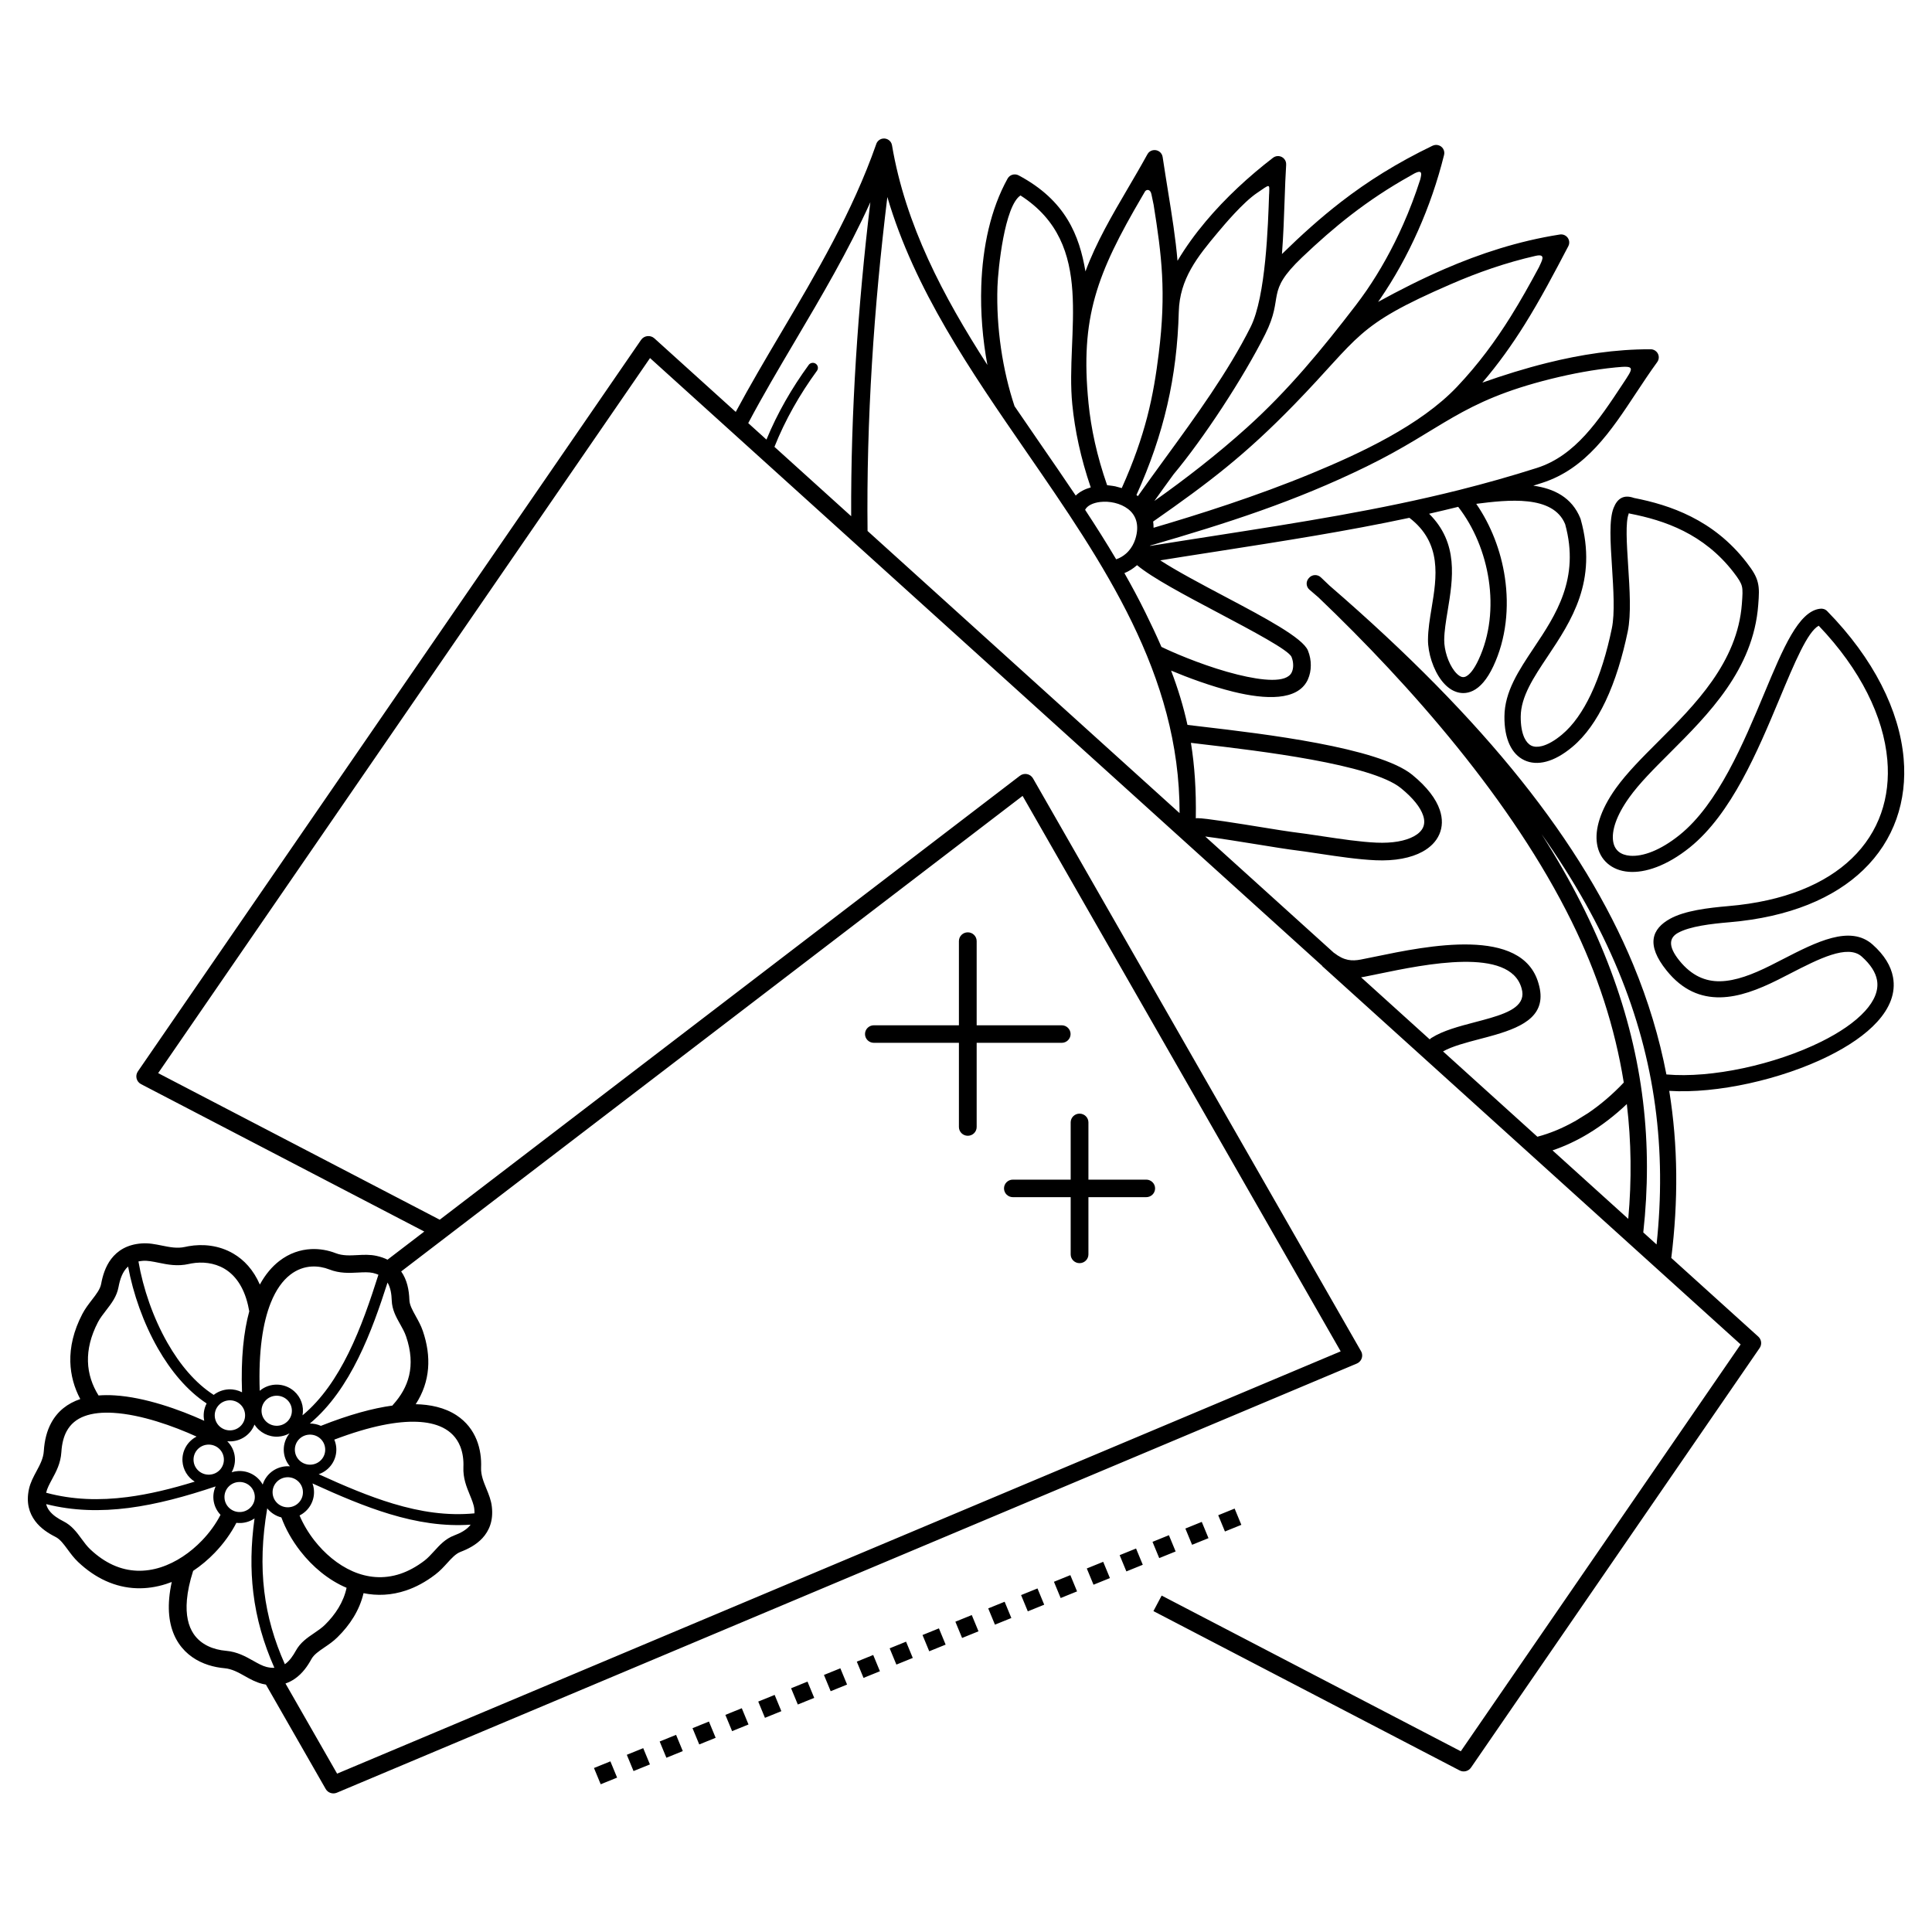 <?xml version="1.0" encoding="UTF-8"?>
<!-- Uploaded to: ICON Repo, www.svgrepo.com, Generator: ICON Repo Mixer Tools -->
<svg fill="#000000" width="800px" height="800px" version="1.1" viewBox="144 144 512 512" xmlns="http://www.w3.org/2000/svg">
 <path d="m561.32 441.18 3.559-2.207c3.383-2.301 6.559-5.039 9.438-8.086-2.352-14.676-7.004-28.902-13.855-42.773-15.727-31.883-42.59-62.414-67.09-85.824-0.781-0.672-1.562-1.352-2.359-2.023l0.008 0.008c-0.898-0.773-1-2.117-0.219-3.008 0.035-0.023 0.051-0.066 0.082-0.094 0.797-0.949 2.242-1.031 3.148-0.176 0.773 0.73 1.535 1.461 2.301 2.191 41.422 35.789 67.098 68.234 80.457 100.38 4.039 9.73 6.953 19.43 8.824 29.172 11.973 1.066 28.793-2.621 41.02-8.676 4.852-2.402 8.949-5.172 11.637-8.137 2.434-2.68 3.66-5.477 3.148-8.219-0.371-2-1.652-4.082-4.047-6.215-3.719-3.316-11.387 0.621-19.004 4.535-1.074 0.555-2.148 1.109-3.242 1.652-5.188 2.594-10.305 4.543-15.223 4.625-5.172 0.082-9.992-1.84-14.223-7.086-5.574-6.894-3.887-11.082 0.914-13.738 3.887-2.148 10.051-2.887 15.406-3.352 14.863-1.258 25.746-5.894 32.738-12.621 7.281-6.996 10.293-16.215 9.422-26.141-0.992-11.41-7.086-23.93-18.18-35.543-2.957 1.586-6.348 9.68-10.43 19.465-5.719 13.68-12.711 30.422-23.738 39.289-6.055 4.871-11.848 6.809-16.215 6.457-2.227-0.176-4.121-0.934-5.574-2.191-1.477-1.277-2.461-3.039-2.797-5.215-0.598-3.769 0.797-8.852 4.988-14.719 2.914-4.062 6.902-8.062 11.176-12.328 9.781-9.766 21.074-21.043 22.227-36.566 0.168-2.266 0.262-3.609 0.008-4.625-0.242-0.992-0.891-2.008-2.215-3.727-3.953-5.121-8.539-8.555-13.242-10.934-4.754-2.402-9.656-3.719-14.164-4.602-0.125-0.023-0.262-0.066-0.379-0.109-0.008 0.008 0.023 0.066 0 0.125-0.891 2.242-0.527 7.836-0.145 13.812 0.402 6.223 0.832 12.832-0.109 17.391-1.387 6.676-3.316 13.074-5.902 18.516-2.359 4.961-5.266 9.152-8.793 12.09-2.461 2.059-4.793 3.324-6.902 3.879-2.148 0.57-4.106 0.43-5.793-0.359-1.688-0.789-3.023-2.191-3.93-4.141-0.898-1.93-1.387-4.441-1.359-7.441 0.043-6.602 3.777-12.184 7.844-18.281 5.742-8.598 12.219-18.305 8.246-32.695-3.199-7.836-15.242-6.449-23.562-5.391 3.894 5.644 6.543 12.453 7.582 19.48 1.191 7.992 0.344 16.305-3.047 23.543-1.672 3.559-3.519 5.582-5.383 6.5-1.68 0.824-3.316 0.797-4.844 0.16-1.328-0.547-2.512-1.57-3.519-2.887-2.176-2.84-3.602-7.254-3.578-10.816 0.016-2.672 0.48-5.477 0.965-8.406 1.336-8.07 2.84-17.195-5.894-23.871-16.602 3.543-33.234 6.137-50.766 8.875-7.211 1.125-10.41 1.613-15.258 2.402 4.316 2.812 10.84 6.266 17.254 9.664 10.41 5.508 20.539 10.867 21.891 14.25 0.52 1.293 0.766 2.637 0.754 3.922 0 1.328-0.27 2.602-0.766 3.703-0.016 0.051-0.043 0.102-0.066 0.152-0.035 0.059 0.008-0.016-0.074 0.152-2.711 5.356-10.992 5.098-19.613 2.981-5.981-1.469-12.207-3.805-16.508-5.609 1.84 4.812 3.273 9.512 4.34 14.391 0.906 0.109 2.469 0.293 4.172 0.496 15.762 1.848 46.52 5.465 55.402 12.73 3.965 3.242 6.312 6.406 7.289 9.297 0.805 2.359 0.723 4.551-0.117 6.473-0.824 1.891-2.352 3.449-4.469 4.609-3.016 1.652-7.305 2.504-12.445 2.266-4.66-0.211-9.766-0.973-14.863-1.738-2.68-0.402-5.348-0.805-7.934-1.125-1.016-0.125-3.953-0.598-7.465-1.168-5.121-0.824-11.496-1.855-14.863-2.266l34.148 30.875-0.008-0.035c1.352 1.059 2.551 1.613 3.668 1.84 1.133 0.234 2.258 0.152 3.402-0.066 1.219-0.234 2.445-0.488 3.797-0.766 13.812-2.863 39.004-8.078 43.312 7.07 2.469 8.246-3.754 11.379-11.453 13.637-1.379 0.402-2.781 0.773-4.172 1.133-3.609 0.949-7.211 1.891-9.672 3.266l25.004 22.613c3.383-0.891 6.699-2.285 9.883-4.082zm13.805-4.594c-3.164 3.008-6.602 5.66-10.211 7.844-3.031 1.832-6.207 3.324-9.48 4.434l20.07 18.145c0.941-10.371 0.805-20.504-0.379-30.422zm-80.684-36.586c-0.023-0.016-0.043-0.043-0.066-0.059l-178.11-161.05-130.35 189.5 74.621 38.844 153.71-117.62c1.125-0.898 2.797-0.586 3.512 0.664l86.891 151.73c0.059 0.094 0.109 0.191 0.16 0.301 0.504 1.184-0.051 2.543-1.242 3.047l-270.3 113.73c-1.082 0.453-2.359 0.051-2.957-0.992l-15.836-27.66c-0.312-0.051-0.621-0.117-0.941-0.191-1.73-0.43-3.184-1.234-4.684-2.082-1.645-0.922-3.367-1.898-5.348-2.066-1.402-0.125-2.856-0.395-4.289-0.855-2.996-0.965-5.836-2.754-7.824-5.703-1.93-2.871-3.008-6.777-2.543-12.008 0.117-1.336 0.336-2.762 0.672-4.289-0.504 0.191-1.016 0.379-1.527 0.539-5.055 1.613-10.562 1.645-16.031-0.848-2.461-1.125-4.894-2.754-7.254-4.988-1.125-1.066-1.98-2.234-2.82-3.375-1.008-1.359-1.965-2.672-3.176-3.273-1.848-0.934-3.914-2.227-5.391-4.207-1.578-2.117-2.434-4.871-1.637-8.496 0.379-1.715 1.168-3.176 1.98-4.695 0.891-1.652 1.832-3.391 1.949-5.34 0.184-2.957 0.855-5.398 1.922-7.398 1.688-3.164 4.348-5.246 7.742-6.391-1.578-2.965-2.535-6.266-2.637-9.867-0.102-3.93 0.84-8.16 3.156-12.629 0.754-1.453 1.68-2.644 2.578-3.812 1.109-1.438 2.176-2.805 2.434-4.215 0.395-2.117 1.102-4.559 2.66-6.609 1.672-2.184 4.199-3.848 8.121-4.121 1.848-0.133 3.559 0.219 5.34 0.578 1.973 0.402 4.047 0.824 6.113 0.352 0.352-0.082 0.672-0.145 0.949-0.191 3.719-0.656 8.035-0.27 11.84 1.957 2.82 1.645 5.324 4.281 7.035 8.211 1.484-2.719 3.242-4.754 5.129-6.223 2.672-2.082 5.602-3.031 8.457-3.176 2.301-0.109 4.535 0.312 6.516 1.082 1.848 0.723 3.836 0.613 5.734 0.512 1.715-0.094 3.367-0.176 5.113 0.211 1.09 0.242 2.047 0.578 2.887 1l9.742-7.457-75.059-39.062c-1.242-0.648-1.629-2.215-0.848-3.367l133.36-193.87c0.805-1.168 2.469-1.352 3.519-0.41l21.57 19.504c3.746-6.984 7.859-13.965 12.051-21.043 9.285-15.711 18.875-31.941 25.148-49.844 0.219-0.781 0.875-1.402 1.73-1.547 1.176-0.191 2.285 0.598 2.477 1.754 3.578 21.137 13.543 40.004 25.281 58.23-1.258-6.777-1.855-13.93-1.621-20.926 0.344-10.363 2.504-20.414 6.977-28.465 0.57-1.023 1.871-1.41 2.914-0.855 12.52 6.648 16.113 15.996 17.719 25.461 2.828-7.656 7.027-14.82 11.25-22.035 1.73-2.949 3.461-5.902 5.106-8.902 0.301-0.621 0.891-1.09 1.637-1.199 1.184-0.176 2.285 0.629 2.461 1.797 0.57 3.762 0.984 6.305 1.367 8.707 1.125 6.953 2.066 12.832 2.578 18.816 2.148-3.609 4.676-7.106 7.481-10.438 5.266-6.273 11.477-11.98 17.836-16.871 0.941-0.723 2.301-0.547 3.023 0.387 0.336 0.43 0.48 0.941 0.445 1.453h0.008c-0.184 2.797-0.293 5.93-0.41 9.285-0.16 4.551-0.328 9.512-0.707 14.391 5.148-5.039 10.211-9.605 15.711-13.855 7.035-5.434 14.754-10.293 24.215-14.855v0.008c0.438-0.211 0.949-0.277 1.461-0.152 1.16 0.277 1.863 1.438 1.578 2.586-1.754 7.062-4.106 13.805-6.887 20.059-2.938 6.625-6.356 12.723-10.059 18.121-0.176 0.262-0.359 0.52-0.539 0.773 5.633-3.09 11.477-6.062 17.582-8.707 9.48-4.106 19.582-7.414 30.457-9.129 0.469-0.102 0.984-0.051 1.445 0.184 1.059 0.539 1.477 1.832 0.934 2.871-3.797 7.254-7.43 14.141-11.605 20.824-3.309 5.281-6.926 10.387-11.184 15.348 5.582-1.973 11.328-3.769 17.172-5.223 8.949-2.227 18.113-3.637 27.281-3.609 0.488-0.035 0.992 0.102 1.41 0.402 0.965 0.688 1.184 2.031 0.48 2.988-1.914 2.621-3.746 5.398-5.566 8.145-6.727 10.195-13.301 20.145-24.973 23.879-0.773 0.242-1.535 0.488-2.301 0.73 5.449 0.754 10.242 3.082 12.496 8.715 0.023 0.066 0.051 0.145 0.066 0.211 4.578 16.34-2.504 26.938-8.766 36.332-3.703 5.551-7.094 10.629-7.129 15.938-0.016 2.359 0.328 4.25 0.973 5.633 0.48 1.016 1.109 1.715 1.855 2.074 0.754 0.352 1.703 0.387 2.84 0.094 1.535-0.41 3.301-1.395 5.246-3.016 3.016-2.512 5.551-6.207 7.656-10.629 2.434-5.113 4.266-11.191 5.582-17.566 0.824-3.981 0.41-10.312 0.035-16.266-0.418-6.465-0.816-12.52 0.43-15.637 1-2.519 2.695-3.594 5.398-2.629 4.805 0.941 10.016 2.367 15.133 4.953 5.223 2.629 10.312 6.457 14.711 12.148 1.695 2.207 2.562 3.617 2.973 5.316 0.41 1.672 0.312 3.266 0.109 5.93-1.285 17.113-13.176 28.984-23.484 39.281-4.164 4.156-8.051 8.035-10.715 11.773-3.484 4.871-4.684 8.852-4.25 11.613 0.387 2.434 2.066 3.602 4.457 3.805 3.367 0.277 8.035-1.387 13.156-5.508 10.176-8.188 16.945-24.375 22.469-37.602 4.988-11.957 9.051-21.656 14.719-22.344 0.68-0.109 1.395 0.094 1.906 0.613 12.367 12.613 19.18 26.426 20.277 39.086 0.973 11.191-2.512 21.664-10.723 29.547-7.699 7.398-19.473 12.469-35.395 13.828-4.914 0.418-10.52 1.074-13.672 2.812-2.227 1.234-2.82 3.418 0.352 7.348 3.281 4.055 6.926 5.551 10.797 5.484 4.121-0.066 8.656-1.832 13.344-4.172 1.051-0.52 2.125-1.074 3.207-1.637 8.934-4.594 17.926-9.211 23.871-3.914 3.148 2.805 4.863 5.711 5.398 8.625 0.781 4.199-0.863 8.203-4.191 11.855-3.055 3.367-7.59 6.449-12.93 9.094-12.461 6.172-29.539 9.992-42.176 9.195 2.344 14.527 2.41 29.195 0.539 44.277l23.051 20.84c0.891 0.805 1.016 2.133 0.328 3.082l-76.453 111.14c-0.688 1-2.023 1.301-3.066 0.73l-81.098-42.203 2.184-4.113 79.273 41.262 74.16-107.82-110.9-100.27 0.043-0.051zm28.457 19.438c0.133-0.145 0.293-0.277 0.461-0.387 3.074-1.949 7.312-3.055 11.555-4.172 1.379-0.359 2.754-0.723 4.047-1.102 5.273-1.547 9.582-3.5 8.27-7.867l-0.008-0.035c-3.098-10.992-25.543-6.34-37.852-3.797-1.484 0.312-2.84 0.586-3.871 0.789-0.262 0.051-0.527 0.094-0.797 0.133l18.18 16.441 0.016-0.008zm-77.57-125.66c-0.043 0.035-0.082 0.066-0.125 0.102-0.957 0.832-2.047 1.512-3.223 2 1.957 3.441 3.82 6.918 5.559 10.445 1.562 3.164 2.981 6.18 4.258 9.117 0.066 0.023 0.125 0.051 0.191 0.082 0.262 0.125 0.586 0.285 0.992 0.469 3.629 1.688 11.512 4.945 19.004 6.785 6.684 1.645 12.898 2.242 14.309-0.539 0.051-0.094-0.043 0.074 0.023-0.059 0.016-0.023 0.023-0.059 0.043-0.082 0.227-0.512 0.344-1.125 0.344-1.781 0-0.723-0.133-1.477-0.43-2.207-0.723-1.805-10.102-6.769-19.742-11.875-8.48-4.484-17.156-9.078-21.211-12.469l0.008 0.008zm14.281 47.09c0.984 6.07 1.41 12.543 1.293 19.934 0 0.016 0 0.043-0.008 0.059 0.133-0.023 0.27-0.035 0.41-0.043 2.074-0.016 10.965 1.418 17.727 2.512 3.316 0.539 6.098 0.984 7.281 1.133 2.629 0.32 5.348 0.73 8.07 1.141 5.031 0.754 10.066 1.512 14.367 1.703 4.266 0.191 7.691-0.438 9.969-1.688 1.191-0.656 2.023-1.461 2.426-2.394 0.387-0.883 0.402-1.949-0.016-3.164-0.707-2.082-2.578-4.516-5.844-7.18-7.816-6.391-37.66-9.898-52.957-11.695-0.863-0.102-1.672-0.191-2.719-0.328l0.008 0.008zm-3.008 18.625c0.082-36.785-20.219-66.227-40.547-95.691-14.836-21.512-29.691-43.043-36.895-67.594-3.57 29.145-5.582 59.188-5.246 88.504l82.691 74.773v0.008zm-87.031-78.695c-0.117-27.609 1.789-55.797 5.082-83.211-5.836 12.891-12.949 24.938-19.891 36.688-4.348 7.363-8.633 14.602-12.469 21.855l4.828 4.367c2.887-7.019 6.727-13.66 11.203-19.801l-0.008 0.008c0.438-0.598 1.277-0.73 1.883-0.301 0.605 0.43 0.738 1.258 0.301 1.863-4.543 6.223-8.414 13.008-11.262 20.152l20.328 18.379h0.008zm213.44 192.99c2.652-24.914-0.242-48.676-10.184-72.617-4.953-11.941-11.664-23.922-20.305-36.133 7.836 12.277 13.898 24.258 18.34 36.133 8.723 23.293 11.211 46.055 8.625 69.434l3.527 3.191v-0.008zm-336.31 10.102c-2.066 6.441-4.484 13.461-7.734 20.02-3.293 6.66-7.422 12.812-12.855 17.34 1.043-0.008 2.031 0.211 2.93 0.613 7.539-2.988 13.789-4.668 18.953-5.375 0.059-0.094 0.125-0.176 0.203-0.262 2.016-2.227 3.543-4.785 4.231-7.742 0.688-2.965 0.539-6.383-0.816-10.336-0.387-1.125-0.973-2.176-1.547-3.199h-0.008c-1.102-1.973-2.156-3.863-2.242-6.332-0.051-1.578-0.285-3.352-1.117-4.727zm-22.527 35.184c5.113-4.242 9.02-10.086 12.16-16.434 3.344-6.758 5.828-14.148 7.953-20.824-0.438-0.191-0.922-0.352-1.477-0.48-1.109-0.242-2.461-0.176-3.863-0.102-2.394 0.125-4.902 0.262-7.684-0.824-1.41-0.555-2.988-0.848-4.594-0.773-1.922 0.094-3.922 0.746-5.769 2.191-1.957 1.52-3.754 3.922-5.164 7.473-2.066 5.199-3.266 12.711-2.906 23.27 2.637-2.215 6.508-2.176 9.102 0.094 1.832 1.605 2.68 4.031 2.242 6.398zm-43.48-40.773c1.219 7.121 3.871 14.895 7.715 21.621 3.273 5.727 7.406 10.664 12.227 13.738 1.074-0.84 2.41-1.367 3.871-1.461l0.082-0.008c1.277-0.059 2.492 0.227 3.551 0.773-0.328-9.035 0.445-16.07 1.922-21.469-0.023-0.082-0.043-0.168-0.059-0.25-0.094-0.504-0.184-0.957-0.27-1.344-1.176-5.07-3.551-8.094-6.305-9.707-2.731-1.594-5.887-1.855-8.641-1.379-0.285 0.051-0.52 0.094-0.715 0.145-3.039 0.695-5.633 0.168-8.094-0.336-1.445-0.293-2.84-0.578-4.074-0.496-0.438 0.035-0.848 0.094-1.227 0.168l0.008 0.008zm21.27 38.09c-0.023 0.035-0.059 0.066-0.094 0.102-1.426 1.652-1.242 4.141 0.395 5.574 1.664 1.453 4.215 1.301 5.684-0.352 1.469-1.645 1.309-4.172-0.352-5.625-1.645-1.438-4.156-1.301-5.633 0.293zm-3.207-0.469c-5.121-3.359-9.465-8.574-12.891-14.551-3.871-6.769-6.582-14.543-7.918-21.73-1.52 1.336-2.176 3.512-2.535 5.434-0.469 2.527-1.863 4.324-3.316 6.207-0.781 1.008-1.578 2.031-2.141 3.113-1.941 3.738-2.731 7.211-2.644 10.395 0.082 3.309 1.133 6.34 2.805 9.02 1.379-0.109 2.805-0.117 4.266-0.023 8.012 0.488 17.172 3.746 23.746 6.734-0.328-1.555-0.109-3.164 0.629-4.586zm55.41 0.203c3.777 0.082 7.648 0.848 10.84 2.949 2.602 1.715 4.289 3.988 5.297 6.473 0.973 2.41 1.293 4.988 1.191 7.398-0.082 1.941 0.672 3.769 1.387 5.516 0.648 1.578 1.277 3.098 1.469 4.871 0.418 3.703-0.723 6.348-2.504 8.289-1.688 1.82-3.871 2.906-5.812 3.644-1.258 0.48-2.359 1.68-3.5 2.938-0.941 1.031-1.898 2.09-3.164 3.055-2.586 1.98-5.18 3.359-7.742 4.223-3.906 1.316-7.707 1.453-11.285 0.723-1.066 4.543-3.602 8.43-6.926 11.695-1.117 1.102-2.309 1.914-3.477 2.703-1.41 0.957-2.754 1.883-3.402 3.055-0.984 1.805-2.352 3.812-4.398 5.223-0.746 0.52-1.578 0.949-2.484 1.258l13.68 23.891 265.96-111.91-84.297-147.2-164.68 126.02c1.57 2.242 2.082 4.894 2.176 7.574 0.043 1.328 0.84 2.754 1.672 4.242h-0.008c0.688 1.234 1.402 2.512 1.891 3.945 2.309 6.75 2.031 13.395-1.891 19.445l0.008-0.023zm-39.348 27.617c-1.359 7.953-1.605 15.148-0.781 21.973 0.805 6.676 2.637 13.008 5.457 19.32 1.27-0.891 2.199-2.301 2.914-3.594 1.184-2.156 2.988-3.391 4.871-4.668 0.992-0.672 2.008-1.367 2.828-2.176 2.769-2.719 4.93-6.004 5.742-9.816-4.828-2.039-9.035-5.602-12.227-9.691-2.227-2.848-3.953-5.945-5.055-8.961-1.477-0.371-2.789-1.219-3.738-2.394h-0.016zm1.891 42.227c-2.879-6.508-4.762-13.023-5.582-19.91-0.746-6.18-0.648-12.645 0.328-19.656-1.008 0.688-2.207 1.117-3.512 1.199l-0.082 0.008c-0.41 0.016-0.824 0-1.219-0.043-1.402 2.731-3.367 5.477-5.734 7.934-1.703 1.773-3.637 3.402-5.719 4.793-0.934 2.887-1.453 5.434-1.652 7.656-0.359 4.074 0.395 7.004 1.773 9.043 1.93 2.871 5.238 4.199 8.598 4.484 2.973 0.262 5.164 1.496 7.254 2.672 1.211 0.68 2.375 1.336 3.484 1.613 0.766 0.184 1.453 0.25 2.074 0.227l-0.008-0.023zm-15.551-48.062c-7.953 2.672-15.594 4.746-23.051 5.711-7.465 0.957-14.719 0.797-21.875-1.016 0.168 0.664 0.461 1.234 0.832 1.723 0.934 1.25 2.402 2.156 3.738 2.828 2.207 1.109 3.5 2.863 4.844 4.695 0.695 0.949 1.418 1.93 2.277 2.738 1.973 1.863 3.981 3.215 5.988 4.133 4.289 1.957 8.633 1.922 12.629 0.648 4.133-1.316 7.918-3.938 10.949-7.078 2.059-2.133 3.754-4.5 4.953-6.844-1.93-2.023-2.445-5.004-1.293-7.539l0.008 0.008zm-44.906 1.688c7.012 1.891 14.141 2.09 21.488 1.141 5.785-0.746 11.73-2.199 17.867-4.09-1.898-1.184-3.106-3.184-3.25-5.406-0.168-2.719 1.309-5.281 3.738-6.531-6.164-2.805-14.668-5.844-22-6.289-2.879-0.176-5.551 0.059-7.75 0.891-2.008 0.754-3.637 2.031-4.695 4.004-0.766 1.426-1.25 3.25-1.387 5.508-0.184 2.957-1.367 5.156-2.504 7.254-0.648 1.211-1.277 2.367-1.527 3.492l-0.008 0.035 0.023-0.008zm72.195-4.922c6.852 3.133 13.352 5.887 19.691 7.793 7.262 2.191 14.352 3.281 21.598 2.586 0.016-0.379 0-0.789-0.051-1.219-0.125-1.109-0.637-2.352-1.16-3.629-0.898-2.191-1.848-4.492-1.715-7.465 0.074-1.805-0.152-3.719-0.855-5.465-1.914-4.719-6.559-6.281-11.344-6.481-5.231-0.227-12.375 1.066-22.016 4.719 0.293 0.695 0.48 1.445 0.527 2.242 0.191 3.082-1.73 5.918-4.668 6.926zm40.289 13.375c-7.203 0.496-14.25-0.637-21.445-2.805-6.633-2-13.367-4.871-20.48-8.121 0.219 0.605 0.359 1.242 0.395 1.914 0.168 2.754-1.344 5.34-3.82 6.574 0.941 2.242 2.285 4.516 3.938 6.641 2.68 3.426 6.18 6.422 10.152 8.16 3.848 1.68 8.16 2.156 12.637 0.656 2.09-0.707 4.231-1.848 6.383-3.492 0.898-0.688 1.73-1.605 2.543-2.492 1.527-1.68 2.996-3.293 5.316-4.172 1.586-0.598 3.344-1.469 4.367-2.856zm-69.172-13.258c2.227-0.133 3.906-2.023 3.762-4.223-0.133-2.199-2.047-3.863-4.266-3.727-2.227 0.133-3.906 2.023-3.762 4.223 0.133 2.199 2.047 3.863 4.266 3.727zm4.668-8.844c2.199 2.176 2.672 5.535 1.16 8.211 0.539-0.168 1.109-0.277 1.695-0.312 2.703-0.168 5.238 1.242 6.531 3.578 0.855-2.731 3.324-4.668 6.223-4.844l0.082-0.008c0.312-0.016 0.613-0.008 0.906 0.016-2.141-2.519-2.176-6.172-0.094-8.742-0.891 0.496-1.906 0.805-2.988 0.875-2.543 0.152-4.953-1.082-6.305-3.199-1.117 2.914-4.074 4.734-7.211 4.418zm3.535 18.75c2.215-0.145 3.906-2.039 3.754-4.231-0.145-2.199-2.047-3.856-4.266-3.719-2.227 0.133-3.906 2.023-3.762 4.223 0.133 2.199 2.059 3.871 4.273 3.727zm9.816-22.863c2.227-0.133 3.906-2.023 3.762-4.223-0.133-2.199-2.047-3.863-4.266-3.727-2.227 0.133-3.906 2.023-3.762 4.223 0.133 2.199 2.047 3.863 4.266 3.727zm8.832 10.312c2.227-0.133 3.906-2.023 3.762-4.223-0.133-2.199-2.047-3.863-4.266-3.727-2.227 0.133-3.906 2.023-3.762 4.223 0.133 2.199 2.047 3.863 4.266 3.727zm-5.902 11.293c2.227-0.133 3.906-2.023 3.762-4.223-0.133-2.199-2.059-3.871-4.273-3.727-2.215 0.145-3.906 2.039-3.754 4.231 0.145 2.199 2.047 3.856 4.266 3.719zm85.246 67.336 1.781 4.309-4.348 1.762-1.781-4.309zm165.43-66.988 1.781 4.309-4.348 1.762-1.781-4.309zm-8.707 3.527 1.781 4.309-4.348 1.762-1.781-4.309zm-8.707 3.527 1.781 4.309-4.348 1.762-1.781-4.309zm-8.707 3.527 1.781 4.309-4.348 1.762-1.781-4.309zm-8.707 3.527 1.781 4.309-4.348 1.762-1.781-4.309zm-8.707 3.527 1.781 4.309-4.348 1.762-1.781-4.309zm-8.707 3.527 1.781 4.309-4.348 1.762-1.781-4.309zm-8.707 3.527 1.781 4.309-4.348 1.762-1.781-4.309zm-8.707 3.527 1.781 4.309-4.348 1.762-1.781-4.309zm-8.707 3.527 1.781 4.309-4.348 1.762-1.781-4.309zm-8.707 3.527 1.781 4.309-4.348 1.762-1.781-4.309zm-8.707 3.527 1.781 4.309-4.348 1.762-1.781-4.309zm-8.707 3.527 1.781 4.309-4.348 1.762-1.781-4.309zm-8.707 3.527 1.781 4.309-4.348 1.762-1.781-4.309zm-8.707 3.527 1.781 4.309-4.348 1.762-1.781-4.309zm-8.707 3.527 1.781 4.309-4.348 1.762-1.781-4.309zm-8.707 3.527 1.781 4.309-4.348 1.762-1.781-4.309zm-8.707 3.527 1.781 4.309-4.348 1.762-1.781-4.309zm-8.707 3.527 1.781 4.309-4.348 1.762-1.781-4.309zm61.129-186.92c-1.301 0-2.352-1.043-2.352-2.324 0-1.285 1.051-2.324 2.352-2.324h22.535v-22.309c0-1.285 1.051-2.324 2.352-2.324s2.352 1.043 2.352 2.324v22.309h22.535c1.301 0 2.352 1.043 2.352 2.324 0 1.285-1.051 2.324-2.352 2.324h-22.535v22.309c0 1.285-1.051 2.324-2.352 2.324s-2.352-1.043-2.352-2.324v-22.309zm36.836 40.902c-1.301 0-2.352-1.043-2.352-2.324 0-1.285 1.051-2.324 2.352-2.324h15.316v-15.164c0-1.285 1.051-2.324 2.352-2.324 1.301 0 2.352 1.043 2.352 2.324v15.164h15.316c1.301 0 2.352 1.043 2.352 2.324 0 1.285-1.051 2.324-2.352 2.324h-15.316v15.164c0 1.285-1.051 2.324-2.352 2.324-1.301 0-2.352-1.043-2.352-2.324v-15.164zm20.633-188.09c-2.68-7.867-4.199-15.09-4.887-21.992-1.898-19.012 6.551-42.363-13.738-55.387l0.008 0.008c-4.215 2.746-5.945 19.422-6.106 24.191-0.359 10.883 1.367 22.16 4.527 31.648 2.227 3.273 4.484 6.543 6.734 9.816 3.191 4.617 6.363 9.227 9.48 13.871 1.109-1.066 2.504-1.746 3.988-2.156zm-0.598-22.402c0.68 6.816 2.207 13.973 4.938 21.805 2.652 0.336 1.805 0.227 3.879 0.773 3.156-7.004 5.246-13.117 6.719-18.742 1.547-5.945 2.402-11.438 3.082-16.902 2.023-16.281 0.789-26.004-1.352-39.43l-0.586-2.805c-0.293-1.367-1.242-1.328-1.672-0.773-0.285 0.48-0.562 0.957-0.84 1.438-11.949 20.387-16.414 32.027-14.164 54.648v-0.008zm16.594 37.742-0.211 0.051c-0.008 0.043-0.035 0.074-0.043 0.109 5.711-0.922 11.539-1.832 17.266-2.719 22.41-3.5 43.359-6.769 64.59-12.09 0.035-0.008 0.059-0.016 0.094-0.023 6.801-1.715 13.637-3.629 20.555-5.836 10.203-3.258 16.367-12.605 22.68-22.16 2.973-4.492 3.492-5.004-1.812-4.477-5.734 0.562-11.469 1.637-17.129 3.039-24.234 6.027-28.641 13.324-48.938 23.242-19.02 9.297-36.863 14.98-57.055 20.867h0.008zm73.664-8.371c7.894 7.801 6.324 17.266 4.93 25.711-0.461 2.781-0.898 5.441-0.914 7.734-0.016 2.719 1.059 6.086 2.695 8.219 0.562 0.723 1.16 1.27 1.762 1.52 0.402 0.16 0.824 0.168 1.27-0.043 1.031-0.504 2.168-1.871 3.375-4.457 3.023-6.457 3.777-13.922 2.695-21.137-1.066-7.137-3.906-13.988-8.094-19.371-2.578 0.637-5.148 1.242-7.715 1.832v-0.008zm-79.734 10c0.035-0.035 0.059-0.066 0.094-0.102 0.797-0.883 1.402-1.965 1.789-3.156 1.211-3.812 0.102-6.441-1.906-7.984-2.008-1.555-4.961-2.176-7.465-1.863-1.805 0.227-3.344 0.922-3.93 2.066 2.848 4.332 5.609 8.691 8.23 13.117 0.941-0.312 1.812-0.816 2.562-1.469 0.219-0.191 0.43-0.387 0.621-0.605v0.008l0.008-0.008zm87.125-43.621c5.668-5.981 10.203-12.16 14.242-18.625 2.629-4.207 5.07-8.566 7.488-13.074 0.629-1.484 2.148-3.711-0.898-3.016-7.852 1.789-15.309 4.398-22.418 7.488-25.66 11.117-23.863 13.762-41.574 31.957-12.898 13.25-22.402 20.531-37.348 30.961 0.074 0.527 0.109 1.082 0.109 1.652 11.688-3.434 27.258-8.34 42.066-14.477 12.652-5.238 28.617-12.629 38.332-22.863v-0.008zm-75.094 23.176c-1.738 2.383-3.441 4.727-5.09 7.062 8.32-5.902 16.594-12.309 24.461-19.387 11.074-9.969 20.02-20.891 28.926-32.488 1.016-1.336 1.973-2.652 2.871-3.953 3.543-5.172 6.836-11.043 9.664-17.434 1.68-3.785 3.191-7.742 4.508-11.855l0.008-0.008c0.469-1.855 0.688-3.09-2.644-1.031-5.793 3.234-10.883 6.648-15.637 10.312-4.516 3.484-8.758 7.231-13.016 11.285-9.941 9.473-4.609 10.051-9.766 20.363-5.793 11.57-16.414 27.734-24.293 37.141zm25.324-74.27c0.102-2.887 0.285-2.652-3.184-0.312-3.777 2.551-8.75 8.508-10.32 10.371-5.523 6.582-10.211 12.402-10.445 21.145-0.453 17.246-3.914 32.395-11.219 48.559 0.125 0.094 0.262 0.184 0.387 0.285 2.266-3.215 4.754-6.625 7.297-10.125 7.992-10.965 16.617-22.812 22.57-34.688 4.062-8.121 4.625-27.121 4.902-35.242l0.008 0.008z"/>
</svg>